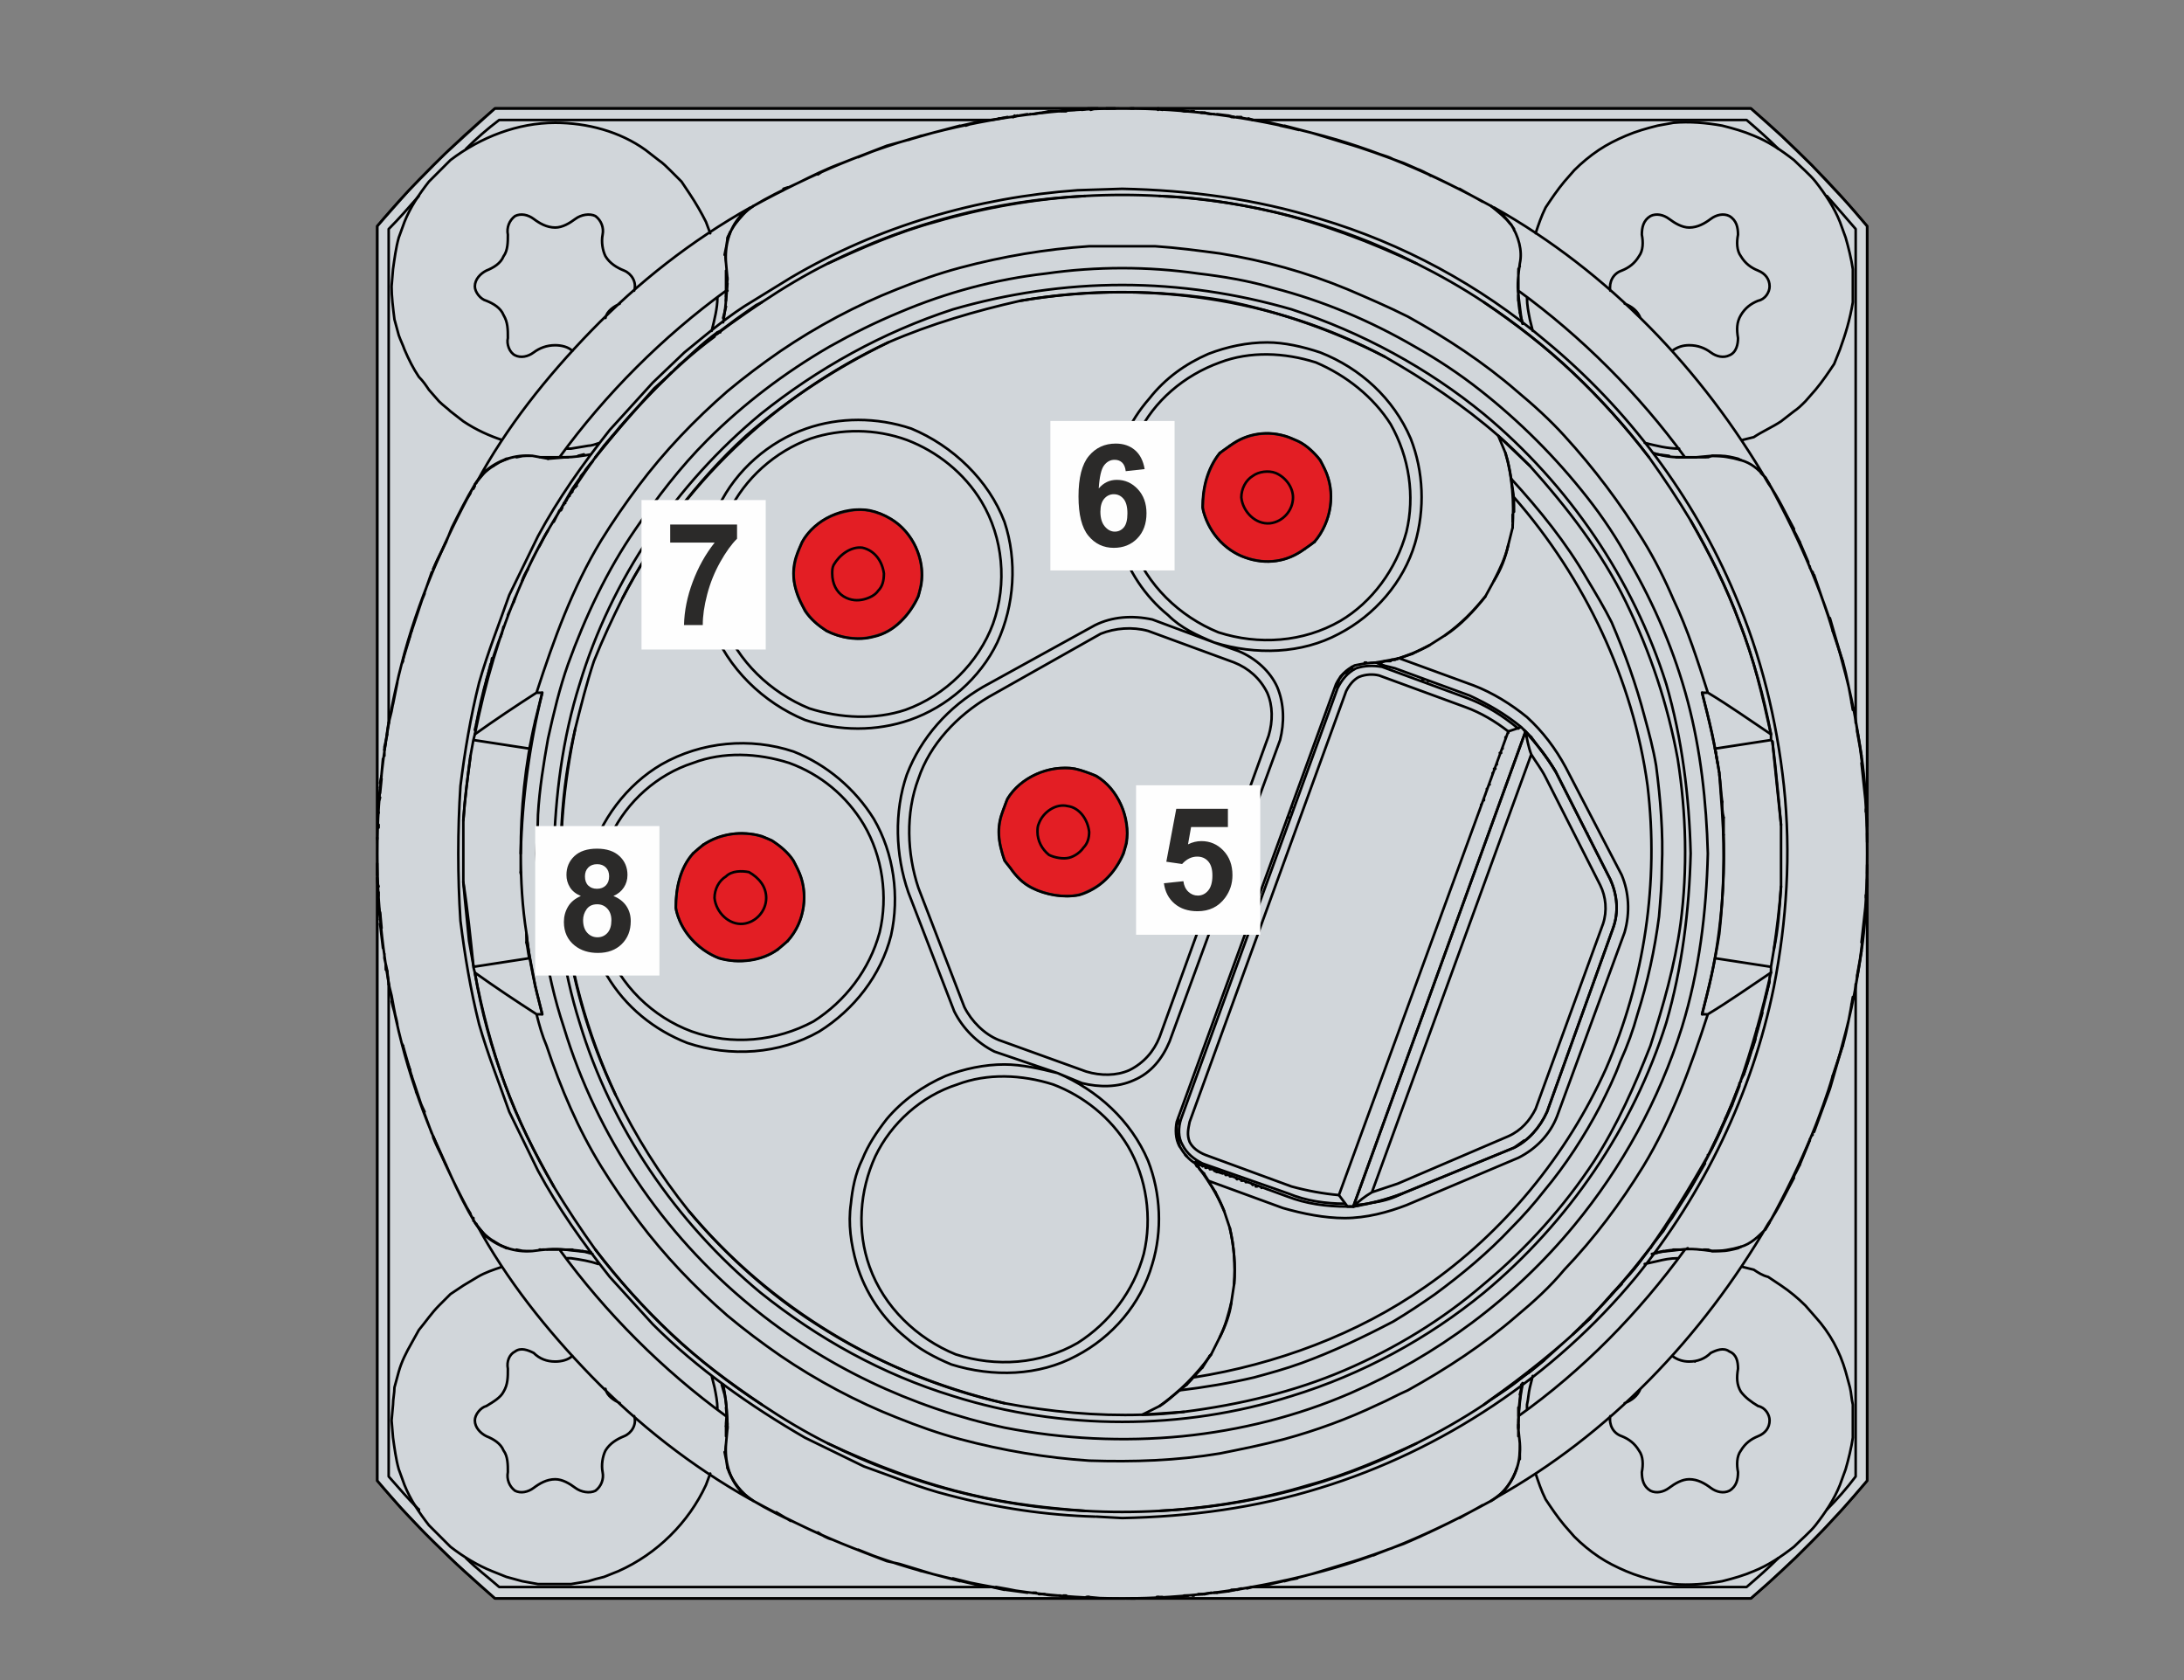 <?xml version="1.0" encoding="UTF-8"?>
<!DOCTYPE svg PUBLIC "-//W3C//DTD SVG 1.1//EN" "http://www.w3.org/Graphics/SVG/1.1/DTD/svg11.dtd">
<!-- Creator: Corel DESIGNER 2018 (64 Bit) -->
<svg xmlns="http://www.w3.org/2000/svg" xml:space="preserve" width="65mm" height="50mm" version="1.1" style="shape-rendering:geometricPrecision; text-rendering:geometricPrecision; image-rendering:optimizeQuality; fill-rule:evenodd; clip-rule:evenodd"
viewBox="0 0 6500 5000"
 xmlns:xlink="http://www.w3.org/1999/xlink">
 <rect x="0" y="0" width="6500" height="5000" fill="#808080" stroke="none"/>
 <defs>
  <style type="text/css">
   <![CDATA[
    .str0 {stroke:#2B2A29;stroke-width:7.62;stroke-linecap:round;stroke-linejoin:round;stroke-miterlimit:22.926}
    .str1 {stroke:black;stroke-width:7.62;stroke-linecap:round;stroke-linejoin:round;stroke-miterlimit:22.926}
    .fil2 {fill:none}
    .fil3 {fill:#FEFEFE}
    .fil1 {fill:#E31E24}
    .fil0 {fill:#D1D6DA}
    .fil4 {fill:#2B2A29;fill-rule:nonzero}
   ]]>
  </style>
 </defs>
 <g id="Ebene_x0020_1">
  <polygon class="fil0 str0" points="1122.62,673.04 1218.71,564.49 1323.12,458.85 1472.93,322.73 5210.98,322.73 5301.85,404.09 5393.08,492.58 5497.51,603.92 5557.02,673.04 5557.02,4406.81 5488.89,4485.58 5423.26,4556.28 5342.66,4637.1 5267.49,4707.27 5210.98,4757.13 1472.93,4757.13 1358.2,4654.28 1264.49,4563.01 1192.99,4487.52 1122.62,4406.81 "/>
  <path class="fil1 str0" d="M2011.71 2698.36c-0.08,-6.69 0.34,-17.27 0.99,-26.27 0.65,-8.99 1.53,-16.39 2.89,-24.61 1.36,-8.22 3.2,-17.26 5.71,-26.6 2.51,-9.34 5.69,-18.97 9.52,-28.27 3.83,-9.3 8.31,-18.27 13.02,-26.21 4.71,-7.94 9.63,-14.86 14.77,-21.1 5.14,-6.24 10.48,-11.79 17.59,-17.76 7.1,-5.96 15.96,-12.33 24.58,-17.63 8.61,-5.29 16.99,-9.51 24.79,-12.9 7.79,-3.39 15.01,-5.94 22.7,-8.15 7.69,-2.21 15.85,-4.06 23.19,-5.37 7.34,-1.31 13.85,-2.08 20.07,-2.54 6.22,-0.47 12.14,-0.65 19.09,-0.46 6.94,0.18 14.91,0.72 22,1.51 7.08,0.78 13.28,1.81 20.3,3.54 7.01,1.73 14.85,4.15 22.41,6.93 7.55,2.77 14.83,5.88 20.79,9.04 5.96,3.17 10.6,6.39 15.55,10.04 4.95,3.65 10.21,7.73 16.08,12.88 5.86,5.16 12.34,11.38 17.28,16.57 4.94,5.2 8.34,9.38 11.48,13.87 3.14,4.5 6,9.32 8.93,14.71 2.92,5.4 5.91,11.37 8.98,18.18 3.07,6.82 6.24,14.47 8.67,21.36 2.42,6.9 4.1,13.03 5.52,19.6 1.41,6.58 2.55,13.6 3.3,20.18 0.75,6.58 1.12,12.71 1.16,19.29 0.04,6.58 -0.24,13.61 -0.88,20.59 -0.65,6.99 -1.65,13.95 -3.05,20.94 -1.4,6.99 -3.2,14.02 -5.13,20.39 -1.94,6.37 -4.03,12.08 -7.29,19.27 -3.27,7.2 -7.73,15.87 -13.31,24.64 -5.58,8.77 -12.28,17.64 -17.42,23.6 -5.15,5.97 -8.74,9.04 -13.72,13.31 -4.98,4.27 -11.37,9.75 -18.66,14.93 -7.3,5.19 -15.52,10.1 -23.96,14.25 -8.44,4.15 -17.12,7.56 -27.1,10.49 -9.99,2.93 -21.3,5.38 -32.66,6.91 -11.37,1.54 -22.79,2.15 -32.24,2.18 -9.46,0.03 -16.93,-0.51 -25.6,-1.73 -8.68,-1.22 -18.56,-3.12 -27.16,-5.6 -8.61,-2.48 -15.95,-5.55 -24.13,-9.79 -8.19,-4.24 -17.21,-9.66 -26.27,-16.14 -9.07,-6.48 -18.17,-14.04 -26.43,-22.09 -8.27,-8.05 -15.69,-16.61 -21.77,-24.61 -6.08,-7.99 -10.8,-15.43 -14.79,-22.62 -4,-7.19 -7.25,-14.12 -9.87,-20.52 -2.63,-6.39 -4.61,-12.23 -5.95,-16.47 -1.34,-4.24 -2.02,-6.87 -2.66,-9.58 -0.64,-2.71 -1.23,-5.49 -1.31,-12.18z"/>
  <path class="fil1 str0" d="M2989.38 2557.9c-2.98,-6.94 -6.09,-17.27 -8.51,-26.54 -2.43,-9.27 -4.17,-17.49 -5.43,-25.17 -1.26,-7.67 -2.04,-14.8 -2.31,-22.56 -0.28,-7.76 -0.06,-16.16 0.79,-24.44 0.85,-8.28 2.34,-16.45 4.33,-24.33 1.99,-7.89 4.49,-15.5 7.22,-23.23 2.72,-7.74 5.68,-15.6 7.82,-21.29 2.13,-5.7 3.44,-9.23 6.66,-14.55 3.21,-5.33 8.32,-12.46 13.35,-18.61 5.02,-6.16 9.95,-11.35 15.24,-16.28 5.29,-4.94 10.92,-9.63 17.01,-14.11 6.09,-4.49 12.63,-8.77 19.32,-12.64 6.68,-3.87 13.51,-7.33 20.12,-10.29 6.61,-2.96 13,-5.41 19.88,-7.64 6.87,-2.23 14.23,-4.24 20.2,-5.65 5.96,-1.41 10.53,-2.24 16,-2.96 5.47,-0.72 11.85,-1.34 20.26,-1.74 8.41,-0.4 18.85,-0.59 28.59,0.58 9.74,1.17 18.78,3.69 27.77,6.51 8.98,2.81 17.92,5.92 25.45,8.68 7.53,2.76 13.65,5.18 20.59,9.22 6.95,4.03 14.72,9.68 21.43,15.32 6.72,5.64 12.39,11.26 16.86,16.08 4.47,4.82 7.74,8.83 11.95,14.82 4.22,5.99 9.38,13.94 13.85,21.92 4.48,7.97 8.27,15.95 11.65,24.49 3.38,8.54 6.35,17.63 8.81,28.41 2.47,10.78 4.45,23.24 5.44,33.48 0.99,10.24 0.99,18.25 -0.07,27.81 -1.05,9.56 -3.18,20.67 -6.08,31.13 -2.9,10.47 -6.57,20.29 -11.57,30.44 -5,10.16 -11.33,20.64 -16.68,28.67 -5.35,8.04 -9.74,13.63 -15.53,20.03 -5.78,6.41 -12.98,13.63 -20.03,19.87 -7.05,6.25 -13.95,11.5 -23.78,17.37 -9.82,5.88 -22.55,12.36 -32.81,16.58 -10.26,4.22 -18.04,6.18 -25.21,7.41 -7.18,1.24 -13.76,1.77 -20.65,1.97 -6.9,0.2 -14.13,0.07 -22.01,-0.52 -7.89,-0.58 -16.45,-1.62 -25.91,-3.44 -9.47,-1.82 -19.86,-4.41 -29.07,-7.25 -9.21,-2.84 -17.25,-5.94 -25.83,-10.07 -8.58,-4.13 -17.69,-9.31 -25.19,-14.38 -7.51,-5.07 -13.39,-10.03 -19.29,-15.84 -5.91,-5.81 -11.84,-12.45 -16.41,-18.01 -4.57,-5.56 -7.78,-10.04 -10.81,-14.06 -3.04,-4.01 -5.89,-7.57 -8.74,-11.13 -2.85,-3.56 -5.7,-7.12 -8.67,-14.06z"/>
  <path class="fil1 str0" d="M3579.98 1503.99c0.21,-9.7 1.36,-25.76 3.29,-40.05 1.94,-14.3 4.66,-26.81 8.51,-39.44 3.86,-12.64 8.84,-25.4 14.17,-36.5 5.33,-11.1 11.01,-20.54 15.13,-26.93 4.12,-6.39 6.67,-9.73 11.28,-13.77 4.62,-4.05 11.3,-8.82 20.32,-14.95 9.02,-6.14 20.38,-13.64 29.76,-19.07 9.38,-5.43 16.78,-8.79 25.12,-11.79 8.34,-3.01 17.63,-5.67 26.98,-7.57 9.36,-1.9 18.78,-3.03 27.49,-3.5 8.72,-0.48 16.72,-0.3 24.59,0.38 7.87,0.67 15.6,1.84 23.7,3.63 8.1,1.78 16.58,4.19 24.08,6.8 7.5,2.6 14.04,5.4 20.19,8.16 6.15,2.76 11.91,5.49 17.96,9.02 6.06,3.52 12.39,7.85 19.34,13.52 6.96,5.67 14.54,12.69 20.88,19.16 6.35,6.46 11.47,12.37 16.16,19.6 4.7,7.23 8.98,15.78 12.49,23.3 3.52,7.52 6.29,14.01 8.86,21.64 2.58,7.63 4.97,16.39 6.63,24.07 1.67,7.68 2.6,14.29 3.2,20.13 0.6,5.83 0.86,10.89 0.84,17.07 -0.01,6.17 -0.29,13.44 -0.9,20.36 -0.6,6.92 -1.53,13.48 -2.83,20.22 -1.29,6.74 -2.97,13.67 -5.3,21.23 -2.33,7.56 -5.32,15.77 -9.33,24.59 -4.01,8.81 -9.03,18.23 -14.26,26.6 -5.22,8.37 -10.65,15.68 -16.29,21.43 -5.63,5.74 -11.49,9.93 -16.47,13.49 -4.98,3.56 -9.09,6.49 -15.69,10.81 -6.6,4.31 -15.7,10 -24,14.46 -8.29,4.46 -15.78,7.68 -22.17,10.09 -6.38,2.41 -11.64,4.01 -17.39,5.42 -5.75,1.41 -11.99,2.65 -18.92,3.57 -6.92,0.92 -14.54,1.52 -21.53,1.72 -6.99,0.19 -13.36,-0.04 -21.44,-0.96 -8.07,-0.92 -17.86,-2.54 -26.7,-4.57 -8.84,-2.03 -16.72,-4.46 -24.45,-7.36 -7.73,-2.91 -15.31,-6.28 -23.66,-10.93 -8.34,-4.65 -17.47,-10.57 -25.63,-16.79 -8.16,-6.22 -15.37,-12.73 -21.82,-19.37 -6.44,-6.65 -12.13,-13.42 -17.59,-20.96 -5.46,-7.54 -10.69,-15.85 -15.58,-25.35 -4.89,-9.5 -9.44,-20.19 -12.35,-27.76 -2.91,-7.58 -4.17,-12.04 -5.17,-15.93 -0.99,-3.89 -1.71,-7.22 -1.5,-16.92z"/>
  <path class="fil1 str0" d="M2490.9 1529.67c12.91,-4.32 28.25,-8.04 40.7,-10.13 12.44,-2.1 21.99,-2.55 30.9,-2.38 8.9,0.16 17.17,0.96 26.82,3.03 9.65,2.07 20.7,5.42 30.34,9.09 9.64,3.67 17.89,7.65 26.16,12.41 8.26,4.75 16.54,10.26 23.77,15.84 7.22,5.57 13.39,11.21 19.35,17.5 5.96,6.29 11.72,13.24 16.89,20.39 5.17,7.14 9.75,14.49 13.85,22.1 4.09,7.61 7.69,15.49 10.84,23.78 3.14,8.29 5.81,16.98 7.81,25.13 2,8.14 3.31,15.73 4.15,24.39 0.83,8.65 1.18,18.38 0.6,28.42 -0.58,10.04 -2.08,20.4 -3.88,29.79 -1.81,9.38 -3.92,17.78 -8.15,27.73 -4.24,9.94 -10.61,21.42 -16.92,31.33 -6.32,9.91 -12.57,18.24 -20.32,26.93 -7.75,8.69 -16.99,17.73 -24.89,24.58 -7.91,6.84 -14.47,11.48 -22.53,16.11 -8.07,4.63 -17.62,9.23 -29.04,13.14 -11.42,3.91 -24.7,7.13 -35.79,9.01 -11.1,1.88 -20.02,2.44 -30.16,2.16 -10.15,-0.28 -21.52,-1.4 -30.99,-2.86 -9.47,-1.47 -17.04,-3.3 -25.09,-5.78 -8.05,-2.48 -16.6,-5.61 -24,-8.94 -7.41,-3.34 -13.67,-6.86 -20.24,-11.23 -6.58,-4.37 -13.47,-9.57 -20.59,-15.75 -7.13,-6.19 -14.49,-13.36 -21.4,-21.91 -6.91,-8.55 -13.36,-18.48 -18.92,-28.43 -5.57,-9.95 -10.24,-19.91 -14.27,-30.55 -4.04,-10.65 -7.42,-21.98 -9.62,-31.14 -2.2,-9.16 -3.2,-16.16 -3.67,-24.52 -0.47,-8.37 -0.39,-18.11 0.88,-28.88 1.27,-10.78 3.75,-22.59 7.89,-35.62 4.14,-13.03 9.95,-27.27 14.68,-37.22 4.72,-9.95 8.37,-15.61 12.92,-21.65 4.55,-6.05 10,-12.48 16.34,-18.87 6.33,-6.39 13.53,-12.72 20.63,-18.19 7.09,-5.47 14.06,-10.08 22.8,-14.83 8.73,-4.76 19.23,-9.66 32.15,-13.98z"/>
  <path class="fil2 str1" d="M5437.4 583.32c29.89,34.18 59.81,68.36 85.44,98.26l0 1469.59m-3926.03 388.75c4.28,175.16 25.64,350.31 81.17,516.92 98.26,324.69 294.77,615.18 555.37,828.78 217.88,179.43 478.47,303.31 756.15,363.12 175.15,34.19 354.58,42.73 529.74,25.64 170.88,-17.09 341.76,-59.81 499.83,-128.16 256.33,-111.07 487.01,-281.96 666.44,-499.83 140.98,-170.88 252.05,-371.67 320.4,-589.55 51.27,-166.61 72.64,-341.76 76.9,-516.92 -4.26,-153.79 -21.35,-307.59 -59.8,-452.83 -38.45,-145.25 -98.26,-286.23 -175.16,-418.66 -34.18,-64.09 -76.89,-128.17 -123.89,-187.97 -93.98,-119.62 -200.78,-226.43 -320.4,-320.41 -59.81,-46.99 -123.9,-89.71 -192.24,-128.16 -132.44,-76.9 -273.42,-136.71 -422.94,-175.16 -72.62,-21.36 -149.52,-34.17 -222.15,-42.72 -149.52,-21.36 -303.32,-21.36 -452.84,0 -149.52,17.09 -294.77,55.53 -435.74,115.34 -72.63,29.92 -140.99,64.09 -209.33,102.54 -132.44,76.89 -256.33,170.88 -363.13,277.68 -81.17,81.17 -149.53,170.89 -213.6,264.87 -85.45,123.89 -149.53,260.59 -200.79,401.58 -25.64,72.62 -42.73,145.24 -59.81,222.14 -12.82,72.62 -25.63,149.52 -29.9,226.41 0,38.45 -4.28,76.9 -4.28,115.35m3434.74 -991.11c55.53,98.26 106.81,196.51 145.25,303.31 42.72,106.81 68.35,217.88 93.99,333.23 -64.09,-42.73 -123.9,-85.45 -187.98,-123.9 -29.9,-93.98 -59.8,-187.97 -102.52,-277.68 -25.64,-59.81 -55.54,-119.62 -89.72,-175.15 -68.35,-111.07 -145.25,-213.61 -234.96,-311.87 -42.72,-46.98 -89.72,-89.71 -140.98,-132.43 -98.26,-85.43 -209.33,-158.07 -324.68,-222.14 -59.81,-29.91 -119.62,-55.54 -179.43,-81.17 -123.88,-51.26 -247.78,-85.45 -380.21,-106.81 -64.08,-8.54 -128.16,-17.09 -192.24,-21.35 -64.09,0 -128.16,0 -196.52,0 -128.16,8.54 -256.31,29.9 -384.48,64.07 -64.08,17.09 -123.89,38.45 -187.97,64.09 -119.62,46.98 -239.23,111.07 -346.04,183.69 -55.54,38.45 -106.8,76.9 -158.07,119.62 -98.25,85.45 -187.97,179.43 -264.86,281.95 -38.45,51.28 -76.9,106.81 -111.08,162.35 -85.44,140.98 -140.98,294.77 -192.24,452.83 -59.81,38.45 -123.88,81.17 -183.69,123.9m234.95 1345.7c-55.53,-98.26 -106.79,-196.52 -145.24,-303.32 -38.45,-106.81 -68.35,-217.88 -89.71,-333.22 59.81,42.72 123.88,85.43 183.69,123.88 8.55,34.19 17.09,64.09 29.9,94 42.72,128.15 94,247.77 162.34,358.85 34.18,55.53 72.63,111.07 111.08,162.33 76.89,102.53 166.61,196.52 264.86,281.96 51.27,42.73 102.53,81.17 158.07,119.62 106.81,72.62 226.42,136.7 346.04,183.7 64.08,25.63 123.89,46.98 187.97,64.08 128.17,34.17 256.32,55.54 384.48,64.07 132.43,4.28 260.6,0 388.76,-21.36 64.09,-12.81 128.16,-25.62 192.24,-42.71 93.99,-25.64 187.97,-59.81 277.69,-102.53 29.9,-12.81 59.81,-29.9 89.71,-42.73 115.35,-64.07 226.42,-136.7 324.68,-222.14 51.26,-42.72 98.26,-85.44 140.98,-136.71 89.71,-93.98 166.61,-196.51 234.96,-307.58 85.44,-140.99 140.98,-294.78 192.24,-452.85 64.08,-38.45 123.89,-81.16 187.98,-123.88m-854.42 -1995.06c93.98,64.09 183.71,132.44 264.87,209.33 81.17,76.9 158.07,162.35 226.42,252.06m-1456.78 -777.52c115.35,4.27 226.43,21.36 337.5,46.99 145.25,34.18 290.5,89.71 427.21,153.8m-1751.55 0c102.54,-47 209.33,-93.98 320.4,-123.9 145.26,-42.71 294.78,-68.34 444.3,-76.89m-1144.91 448.57c59.81,-47 119.61,-89.71 183.69,-132.44m-495.55 461.39c72.62,-89.71 145.24,-175.16 226.41,-252.06m269.14 3071.62c-93.98,-64.09 -187.96,-132.44 -269.14,-209.33 -81.17,-76.9 -158.07,-162.35 -226.41,-252.06m1456.77 777.51c-115.35,-8.53 -226.42,-21.35 -333.23,-46.98 -149.52,-34.18 -294.76,-89.71 -431.47,-153.8m1751.55 0c-102.53,46.99 -209.33,93.99 -320.41,123.89 -140.97,42.72 -290.5,68.36 -444.3,76.89m1144.92 -448.56c-55.53,46.99 -119.62,89.71 -179.43,132.44m491.29 -461.39c-68.35,89.71 -145.25,175.16 -226.42,252.06m495.56 -743.34c-25.63,68.35 -55.54,136.7 -89.72,205.06m-2255.64 627.99c-51.27,-21.36 -98.26,-46.99 -136.71,-81.18 -68.36,-55.53 -119.62,-132.43 -145.25,-217.86 -17.09,-59.81 -25.63,-119.62 -17.09,-179.43 4.27,-42.73 12.82,-89.71 34.19,-132.44 17.08,-42.72 42.71,-81.17 72.62,-119.62 46.98,-55.53 106.79,-98.26 175.15,-128.15 55.54,-21.37 115.35,-34.18 175.15,-34.18 51.27,0 106.81,12.81 158.07,25.63 119.62,51.27 217.88,140.98 269.14,260.6 38.45,98.26 42.72,209.33 12.82,307.59 -34.18,119.62 -119.62,217.86 -226.43,273.41 -111.07,59.8 -247.78,64.08 -371.66,25.63m781.78 -2148.85c-51.26,-21.36 -98.25,-42.72 -136.7,-81.17 -68.35,-55.54 -119.62,-132.43 -145.25,-217.87 -17.08,-55.53 -25.63,-115.34 -17.08,-175.15 4.26,-47 12.81,-93.99 34.17,-136.71 17.09,-42.73 42.72,-81.17 72.62,-115.35 47,-59.81 106.8,-102.53 175.16,-132.43 55.53,-21.36 115.34,-34.17 175.15,-34.17 51.26,0 106.8,12.81 158.07,29.89 119.61,47 217.87,136.71 269.14,256.33 38.45,98.26 42.71,209.33 12.82,311.85 -34.18,115.35 -119.63,213.61 -226.42,269.14 -111.08,59.81 -247.78,64.09 -371.68,25.64m-1217.54 230.69c102.54,34.18 213.61,34.18 311.87,0 111.07,-38.45 209.33,-123.88 260.6,-230.69 51.26,-111.07 59.8,-243.5 21.35,-358.85 -46.99,-123.89 -153.78,-226.42 -277.68,-277.69 -102.53,-34.17 -213.6,-34.17 -311.86,0 -111.07,38.45 -209.33,123.9 -260.59,230.69 -51.28,111.07 -59.81,243.52 -21.37,354.59 46.99,128.16 153.8,230.69 277.68,281.95m-350.3 961.22c128.16,42.72 273.4,34.17 393.03,-34.18 102.53,-64.08 183.7,-166.62 213.6,-286.22 25.64,-115.35 8.55,-243.52 -51.26,-346.04 -55.54,-89.72 -140.98,-162.35 -239.24,-200.79 -128.16,-42.73 -273.42,-29.9 -393.02,38.44 -102.54,59.81 -183.71,166.62 -213.61,281.97 -25.64,115.34 -8.55,243.5 51.26,346.02 55.54,94 140.98,162.35 239.24,200.8m435.75 -1422.6c-4.28,8.55 -4.28,17.09 -4.28,25.64 0,29.89 12.83,55.53 34.18,68.34 21.36,12.83 42.72,12.83 59.81,8.55 17.09,-4.27 34.18,-12.82 42.72,-25.63 12.81,-12.82 17.09,-29.9 17.09,-51.26 -4.28,-34.18 -25.63,-68.36 -64.07,-76.9 -34.19,-4.28 -68.36,21.36 -85.45,51.26m1029.56 2456.43c72.64,-8.53 149.53,-21.36 222.16,-38.44 46.98,-12.82 93.98,-25.63 140.97,-42.73 93.99,-34.17 183.7,-76.9 273.41,-123.88 42.72,-25.64 81.17,-51.26 123.9,-81.17 81.17,-59.81 158.05,-123.89 226.41,-196.52 34.18,-34.17 68.35,-72.62 98.26,-111.07 64.07,-76.9 119.62,-162.33 166.61,-252.06 21.36,-42.72 42.72,-85.43 59.81,-132.43 21.36,-46.98 38.45,-93.98 51.26,-140.98 29.91,-93.98 51.27,-192.24 64.08,-290.49 4.28,-51.27 8.55,-98.26 8.55,-149.53 4.27,-98.25 -4.27,-200.78 -17.1,-299.04 -8.53,-51.26 -21.35,-98.26 -34.17,-145.25 -25.62,-98.25 -59.81,-192.24 -98.26,-281.96 -21.36,-42.72 -46.98,-85.43 -72.62,-128.16 -64.09,-111.07 -140.98,-205.05 -226.42,-299.05m-1405.51 1025.3c-4.27,8.55 -4.27,17.09 -4.27,25.64 0,25.62 12.82,51.26 34.18,68.34 17.09,8.55 42.71,12.83 59.8,8.55 17.1,-4.27 34.19,-17.08 42.72,-29.91 12.83,-12.81 17.09,-29.9 17.09,-46.98 -4.26,-38.45 -29.9,-72.63 -64.07,-76.9 -34.19,-8.55 -72.64,17.09 -85.45,51.26m-448.56 -1431.13c-149.53,72.62 -294.77,166.6 -422.93,277.67 -149.53,136.71 -273.42,303.32 -367.4,482.75m2268.47 -717.71c-149.54,-76.9 -307.59,-132.44 -474.21,-166.61 -200.78,-34.17 -410.11,-34.17 -610.9,0m-986.86 2708.49c111.09,132.43 239.25,247.78 380.23,337.49 170.88,111.08 363.12,187.98 559.63,234.96m-1277.34 -2007.86c-34.18,162.33 -51.26,333.21 -38.45,504.1 17.09,200.79 72.62,401.58 158.07,585.27m1965.14 -1849.81c29.91,12.83 51.27,42.73 51.27,72.64 0,38.45 -29.91,72.62 -68.36,76.9 -42.71,4.26 -81.16,-34.19 -85.43,-76.9 0,-25.64 12.81,-51.27 34.17,-64.09 17.09,-12.81 47,-17.08 68.35,-8.55m704.9 162.35c4.26,-76.9 0,-149.52 -21.36,-222.16m-34.18 380.23c17.09,-34.19 34.18,-68.36 42.71,-106.81m-187.97 269.14c47,-34.18 85.45,-72.62 119.63,-115.35m-269.14 187.97c38.44,-12.81 72.62,-25.62 102.53,-42.71m-2024.96 674.99c29.91,17.08 51.26,42.71 51.26,76.89 0,38.45 -29.9,72.63 -68.35,76.89 -42.72,4.27 -81.17,-34.17 -85.45,-76.89 0,-25.63 12.83,-51.27 34.19,-64.08 17.08,-17.09 46.98,-17.09 68.35,-12.81m1414.04 1008.2c-21.35,-51.26 -51.26,-98.26 -85.43,-140.98m115.35 358.86c4.27,-55.54 0,-111.09 -12.82,-166.62m-29.91 324.67c17.09,-34.17 25.64,-68.34 34.18,-102.52m-213.61 307.59c59.81,-42.72 111.08,-93.98 153.8,-153.79m-81.16 170.88l-123.9 8.54m1426.87 -388.75l-29.91 29.9m93.99 -111.07c-17.09,25.63 -34.18,46.98 -55.54,68.34m119.62 -153.79c-12.81,21.36 -29.9,38.45 -42.72,59.81m162.34 -252.05l-42.72 72.63m89.71 -170.89c-12.81,25.63 -21.35,47 -34.18,68.36m68.36 -145.26l-21.36 42.72m111.07 -316.12c-17.08,64.07 -34.17,123.88 -55.53,183.69m76.89 -277.68l-12.81 51.26m46.99 -333.22c-4.28,64.08 -12.81,128.17 -21.36,187.97m-726.25 -1439.69l-93.99 -89.71m-649.35 905.68l-328.95 897.13c-21.36,51.27 -55.53,93.99 -106.81,115.35 -46.98,21.36 -102.52,21.36 -153.79,8.55l-72.62 -29.91 -187.97 -64.08c-51.26,-25.63 -93.99,-68.36 -119.62,-119.62l-136.71 -354.58c-38.45,-111.08 -42.71,-239.23 -4.26,-350.3 42.71,-111.09 123.88,-200.8 226.42,-260.61l333.21 -183.69c51.27,-25.64 111.08,-29.91 170.89,-17.09l183.69 68.35 72.63 25.64c51.27,21.36 93.98,59.81 115.34,106.79 21.36,51.28 21.36,106.81 8.55,158.07m679.25 -25.63c-38.45,-29.9 -81.16,-55.54 -128.15,-72.63l-256.33 -93.98c-17.09,-4.28 -38.45,-4.28 -59.8,4.27 -17.1,8.54 -29.91,25.63 -38.45,42.73l-465.66 1281.61c-4.27,21.36 -8.55,38.45 0,59.81 8.54,17.09 25.63,29.9 46.99,38.45l256.33 93.99c46.99,12.81 93.98,21.36 140.98,25.62m555.37 -1379.87c4.26,21.36 8.53,46.99 17.08,68.36 12.81,21.36 29.9,42.72 42.73,68.34l162.33 320.42c17.08,34.17 21.36,76.89 8.55,115.33l-200.8 551.1c-17.08,34.18 -42.72,64.08 -81.17,81.18l-328.94 140.97c-25.63,8.55 -51.27,17.08 -76.89,25.63 -21.36,12.82 -38.45,25.64 -55.55,42.73m-2174.47 -2328.28l29.9 -34.17m-38.45 42.72l4.27 -4.28m-76.89 93.99c17.08,-21.36 34.17,-42.73 51.26,-64.09m-64.07 81.17l4.26 -4.27m-21.36 25.64l17.1 -21.37m-153.8 247.78c8.54,-17.08 17.09,-34.17 25.63,-46.99m-76.9 149.53c4.27,-12.83 8.55,-21.36 17.08,-34.19m-42.71 98.26l4.27 -12.81m-42.71 115.34l4.26 -12.81m-55.54 179.42l21.36 -85.43m-42.72 179.41l12.82 -55.53m-51.27 341.77c4.28,-64.08 12.83,-128.17 21.36,-192.24m2195.85 1264.53l222.14 81.16c59.81,17.1 123.9,29.91 183.71,29.91 64.07,0 128.15,-17.09 183.69,-38.45l333.22 -140.98c51.26,-25.63 93.99,-68.35 115.35,-123.88l200.78 -546.83c17.09,-59.81 12.82,-119.62 -8.54,-170.88l-166.62 -320.41c-29.89,-55.53 -68.34,-106.8 -115.34,-149.52 -46.99,-38.44 -102.52,-72.63 -158.06,-93.99l-222.15 -81.16m465.66 337.49c-25.64,-42.73 -55.54,-81.18 -89.71,-119.62l-4.28 -4.27m196.52 1751.54l-21.36 17.09m-2576.06 -2952l4.28 0m3135.68 1217.55c8.55,81.17 17.1,166.6 25.64,247.78m-3891.85 418.66c-8.55,-81.18 -17.08,-166.61 -29.91,-247.78m3874.77 -1204.72l12.81 21.36m-170.88 -85.45c29.9,0 55.54,4.28 85.44,12.82m0 2341.08c-29.9,8.55 -55.54,12.83 -85.44,12.83m170.88 -85.45l-12.81 21.36m-3067.35 -2990.44c17.09,-21.36 34.19,-42.72 55.54,-55.53m-76.9 98.26l8.55 -21.36m2264.19 -76.9c21.36,17.08 42.73,34.17 59.81,55.53m21.36 209.33c0,29.9 4.28,55.54 12.82,85.45m-2370.99 -81.17l4.26 -51.27m2836.66 2887.91c-29.91,0 -55.54,4.28 -81.17,12.82m76.89 -2370.99l51.26 0m-2883.64 2887.9c0,-42.71 -4.26,-85.43 -12.81,-128.15m2379.54 -4.28c-8.54,47 -12.82,89.72 -12.82,136.71m-4.27 115.35c-12.81,38.44 -38.45,76.89 -76.9,98.25m-2678.57 -739.06c-25.64,-4.27 -51.28,-8.55 -76.9,-8.55m559.63 747.61c-34.18,-21.36 -64.08,-59.81 -76.9,-98.25m-696.34 -674.99c-21.36,-12.81 -42.72,-34.18 -55.53,-55.54m98.26 76.9l-21.36 -8.54m0 -2332.55l21.36 -8.54m-98.26 76.9c12.81,-21.36 34.17,-42.72 55.53,-55.55m162.34 -21.35l51.27 -4.27m2341.09 627.99l0 -4.28m-17.09 17.09l8.54 -8.54m-25.64 21.36l8.55 -8.55m-17.09 29.92l4.28 -12.83m-482.75 1324.34l4.28 -8.54m-4.28 29.9l0 -8.54m-2345.36 -431.48l0 1465.32c29.9,34.18 59.81,68.35 89.71,98.26m140.98 145.25c29.9,29.91 64.09,55.53 98.26,85.44l1461.05 0m0 -4366.05l-1461.05 0c-34.17,25.64 -68.36,55.54 -98.26,85.45m-140.98 140.97c-29.9,34.18 -59.81,68.36 -89.71,98.26l0 1469.59m4280.61 2341.09c29.89,-29.91 59.81,-64.08 85.44,-98.26l0 -1465.32m-1794.27 1794.27l1469.58 0c29.92,-25.63 64.09,-55.53 94,-85.44m-1255.99 -1050.93c47,-4.27 93.98,-17.09 136.71,-34.17m367.4 -1375.61l-512.66 1414.06 0 0m68.36 -1619.12l12.81 4.28m-2541.87 803.14c8.54,81.17 25.63,158.07 46.99,239.23l-17.09 0m0 -956.94l17.09 0c-38.45,158.07 -59.81,316.14 -64.09,478.47m3567.18 -239.23c-12.82,-81.17 -29.91,-158.07 -51.27,-239.24l17.09 0m0 956.94l-17.09 0c21.36,-81.16 38.45,-158.06 51.27,-239.23 12.82,-119.62 17.09,-239.24 8.54,-358.85m-1559.3 1046.65l-8.54 -4.27m170.88 -3105.79l1469.58 0c29.92,25.64 64.09,55.54 94,85.45m-1208.99 3105.78l474.19 -1302.97"/>
  <path class="fil2 str1" d="M4518.9 2168.26c-46.99,-38.45 -93.98,-68.36 -149.52,-89.72l-256.32 -93.99c-25.64,-4.26 -51.26,-4.26 -76.9,4.28 -25.64,12.81 -42.72,34.17 -55.54,59.81l-465.65 1281.61c-8.54,25.64 -8.54,55.54 4.27,76.9 12.81,25.64 34.17,42.72 59.81,55.54l256.32 89.72c51.27,21.36 111.08,29.9 166.62,29.9m-1909.62 -1068.01l-29.9 25.62m281.95 260.6l-29.9 25.63m1345.7 -1499.49l-29.91 21.35m281.95 264.88l-29.89 21.36m1106.45 -273.41l25.64 0m-81.17 -8.55l34.17 4.27m-2806.73 2887.92l4.26 -8.55m2353.91 4.28l0 8.53m-2358.17 -3353.56l4.26 -51.26m-12.81 102.52l8.55 -34.17m-440.02 444.29l17.08 -4.27m-76.89 8.55l29.9 0m2815.28 2054.86l-333.21 136.71c-47,17.08 -93.99,29.9 -145.26,38.45l512.66 -1414.06c34.17,38.44 64.07,76.89 89.71,119.62l162.34 320.4c21.35,47 25.62,98.26 8.54,145.25l-196.52 546.82c-21.36,47 -55.54,85.45 -98.26,106.81m-888.58 132.43l-21.36 -34.17m-17.09 555.37l21.36 -34.18m495.56 -2063.41l21.36 8.55m-55.53 -8.55l4.26 0m136.71 -25.64l-38.45 12.83 -21.36 4.26m358.86 -431.47l0 21.36m-991.13 1858.35c-4.26,-12.82 -8.54,-25.64 -8.54,-38.45m29.9 68.34l-4.27 -4.26m47 29.9l-17.09 -8.54m939.85 -2033.51l4.28 29.91m-363.13 512.65l-17.08 0m-747.63 -1644.74l-8.53 0m93.98 4.27l-12.81 -4.27m89.71 8.53c-8.55,0 -17.09,0 -25.64,-4.26m42.72 4.26l-8.53 0m34.17 4.28l-4.27 0m29.9 4.27l-21.35 -4.27m29.89 4.27l0 0m59.82 8.55l-17.09 -4.27m38.45 4.27l-12.83 0m47 8.54l-12.81 -4.27m-482.75 4400.22l8.54 0m-149.52 -8.54l17.09 0m-34.18 -4.27l8.55 0m-132.43 -17.09l38.44 8.54m-1836.98 -1841.26l4.27 38.45m-8.55 -55.53l0 12.81 0 0m-17.09 -149.52l0 0m-4.26 -38.45l4.26 25.64 0 0m-8.53 -111.08c0,8.54 0,17.09 4.27,25.63m-4.27 -68.35c0,8.54 0,21.36 0,34.18m4434.4 -4.28c0,-8.54 0,-17.09 0,-25.62m0 64.07c0,-4.26 0,-12.81 0,-21.36m-29.92 290.5c12.83,-64.07 21.37,-132.43 25.64,-200.78m-4430.12 -213.61l0 4.28m4.27 -42.72l0 8.53m4.26 -119.61l0 0m4.28 -34.18l-4.28 21.36m17.09 -119.61l-4.26 21.35m12.81 -81.16c-4.27,17.09 -4.27,34.18 -8.55,55.54m4404.5 166.6c-4.27,-68.34 -12.81,-136.7 -25.64,-200.78m29.92 286.23c0,-4.27 0,-12.82 0,-21.36m0 68.35c0,-8.54 0,-17.09 0,-25.63m-1845.54 2247.09l17.09 -4.26m-47 8.54l12.83 -4.28m-38.45 8.55l21.36 -4.27m-64.09 8.55l8.55 0m-38.44 4.27l21.35 -4.27m-38.45 4.27l12.82 0m-29.91 4.27l4.27 0m-42.72 4.27l25.64 -4.27 0 0m-89.71 4.27l12.81 0m-93.98 4.28l12.81 0m-401.57 -4404.5l-25.63 4.27m46.99 -8.54l-21.36 4.27m51.26 -8.54l-12.82 4.27m51.27 -8.55l0 0m29.91 -4.27l-21.37 4.27m47 -8.55l-21.36 4.28m38.45 -4.28l-12.82 0m42.72 -4.26l-8.54 4.26m38.45 -4.26l0 0 -25.64 0m68.35 -4.27c-8.54,0 -17.09,4.27 -21.36,4.27m47 -4.27l-21.36 0m72.62 0l-25.63 0m273.41 3148.51l4.27 8.53 12.83 12.83m1529.39 -1217.55c-4.27,-17.08 -4.27,-29.89 -8.55,-46.98m21.36 158.06c-4.27,-29.9 -4.27,-55.54 -8.54,-81.16m12.82 179.41l0 -51.26m-3562.9 371.68c4.26,17.08 4.26,29.9 8.54,46.98m-25.64 -256.31l0 4.26m1982.24 1520.86l-21.36 17.08m-2285.55 -935.57l-25.63 -89.71m128.16 354.57l-38.45 -85.43m3293.76 -1153.46l-25.63 -34.19m-435.74 -226.41c-8.55,4.27 -17.1,4.27 -25.64,4.27m-2503.43 175.16l21.36 -85.45m0 956.94l-21.36 -85.43m3473.18 -871.51l21.36 85.45m0 786.06l-21.36 85.43m-1033.84 568.19c21.37,0 38.45,-4.27 55.54,-8.55m-76.9 12.83l12.83 0m-2798.21 -1713.1l-25.63 85.43m128.16 -350.3l-38.45 81.16m4096.91 1700.29l-29.91 72.62m128.17 -354.57l-29.91 89.71m-72.62 -1529.4l-25.64 -59.81m128.17 354.58l-29.91 -89.71"/>
  <path class="fil2 str1" d="M4497.54 1424.91c-4.27,-25.62 -8.55,-51.26 -17.08,-76.9l-21.37 -51.26c-102.53,-89.71 -217.88,-166.6 -337.48,-234.96 -328.95,-175.15 -717.71,-230.69 -1085.11,-166.61 -132.44,29.91 -264.87,68.36 -393.03,123.9 -337.5,158.05 -619.45,427.19 -790.33,760.42 -29.91,59.81 -59.81,123.89 -85.45,187.97 -21.36,64.08 -38.45,132.43 -55.53,200.79 -85.45,363.12 -42.73,751.88 119.62,1089.37 59.81,123.9 132.43,239.24 217.86,346.04 239.25,286.23 576.73,491.28 939.86,572.45 136.71,25.64 273.41,38.45 410.12,34.18l51.26 -25.63c21.36,-12.82 38.45,-29.91 59.81,-47m-111.07 72.63c42.72,0 85.45,-4.27 123.9,-8.54 166.6,-21.36 328.95,-59.81 478.47,-123.9 149.52,-64.07 290.5,-149.52 414.38,-256.31 128.16,-106.81 239.24,-230.69 328.95,-367.4 68.35,-106.81 119.62,-222.16 166.61,-341.76 38.45,-119.62 72.63,-239.24 89.72,-363.14 21.36,-162.33 17.09,-328.94 -8.55,-491.28 -29.9,-162.33 -81.17,-316.13 -153.79,-465.66 -72.63,-149.52 -175.16,-281.95 -286.23,-405.85 -29.9,-29.9 -59.81,-59.8 -93.99,-89.71m-948.4 2114.68c-4.26,-12.82 -8.54,-25.64 -8.54,-42.73l0 -21.36m0 12.82l0 -12.82 4.28 -21.36m55.53 145.26l-4.27 -8.55c-21.36,-12.82 -34.17,-29.9 -47,-51.26 -12.81,-21.37 -12.81,-51.27 -8.54,-72.63l474.2 -1302.97c12.81,-25.64 29.91,-42.73 55.53,-55.54 21.37,-4.27 42.73,-8.55 64.09,-8.55l46.99 -8.55m-546.82 1550.77c-4.28,-8.55 -8.55,-12.83 -12.81,-21.36m17.08 542.55l4.27 -4.27 25.63 -51.28c17.09,-34.17 29.91,-68.34 34.18,-102.52l8.55 -55.53c4.27,-55.54 0,-111.09 -12.82,-166.62l-17.1 -51.26c-8.53,-21.36 -17.08,-38.45 -25.62,-55.54m-85.45 572.46c17.09,-17.09 29.91,-34.18 47,-51.26m435.75 -2076.23l17.08 -12.81m-34.17 25.62l17.09 -12.81 8.55 -4.27m-38.45 34.17l12.81 -17.09 8.55 -4.27m-29.91 42.72l8.55 -21.36 4.26 -8.54m516.92 -491.29c0,-25.62 0,-46.99 -4.26,-68.35m-299.05 491.28c17.08,-8.53 34.18,-17.08 51.27,-25.62l46.98 -29.91c47,-29.9 85.45,-72.62 119.63,-115.35l25.63 -46.98c21.35,-34.19 34.18,-68.36 42.71,-106.81l12.83 -51.26 0 -8.55m-405.85 410.12l55.54 -8.55 12.81 -4.26m393.03 234.95c-8.55,-8.53 -21.36,-21.35 -29.91,-29.9 -46.98,-38.44 -98.26,-68.34 -153.79,-93.98l-222.14 -81.17 -34.18 -8.54 -8.55 -4.27m-17.09 1602.01c29.92,-4.26 55.54,-12.81 81.18,-25.62l333.21 -136.71c42.72,-21.36 76.9,-59.81 98.26,-106.81l196.52 -546.82c17.08,-46.99 12.81,-98.25 -8.54,-145.25l-162.34 -320.4c-12.82,-21.37 -29.9,-46.99 -47,-68.35m-76.9 1187.63l29.91 -21.36m0 -1221.81l-8.55 -8.55 -38.45 12.82 -504.09 1379.87 25.62 34.19c4.28,0 8.55,0 17.09,0l21.36 -4.28m1080.84 -1153.46c-4.28,-17.08 -4.28,-29.9 -4.28,-46.99m-38.45 -239.23c12.83,51.26 21.37,102.53 29.91,153.79l-4.27 -25.64m-25.64 657.91c34.18,-145.26 47,-299.04 42.73,-448.58m-3537.27 -337.48l-17.09 81.17 4.27 -12.83m12.82 -68.34c-29.9,128.15 -42.73,260.59 -42.73,393.02l0 55.55m42.73 337.49c-8.54,-51.27 -21.37,-102.54 -25.63,-153.8l0 25.64m3404.83 824.5l-21.36 34.18 -21.37 25.64 -21.35 29.89c64.08,-89.71 123.89,-187.96 179.42,-286.22 34.18,-68.36 64.09,-136.71 89.72,-205.06 38.45,-111.08 68.35,-217.88 93.99,-333.22l0 -17.09 -166.62 -25.64m-72.62 679.27l4.27 -4.28m-3460.37 -674.99l-166.61 25.64 4.28 17.09c38.45,226.41 119.61,440.02 234.95,636.54 38.45,64.07 81.17,128.15 123.9,187.96 136.7,179.43 303.31,337.49 495.55,461.39 64.09,42.72 128.16,81.17 196.52,115.34 239.23,119.62 499.83,187.97 764.7,200.78 72.62,4.28 149.52,4.28 222.14,0 264.88,-12.81 529.74,-81.16 764.71,-200.78 68.35,-34.17 136.71,-72.62 200.78,-115.34l17.09 -12.81c34.17,-21.37 72.62,-47 106.81,-76.9 4.26,0 4.26,-4.28 8.53,-4.28l47 -38.45 85.44 -76.89c64.08,-59.81 119.62,-119.62 175.15,-187.97l25.64 -29.91 25.63 -34.18m-371.67 375.94l4.28 -4.26c4.26,-4.28 8.53,-8.55 12.81,-12.83m-119.62 89.73c102.53,-72.64 205.06,-153.8 299.05,-243.52l0 0 64.07 -72.62c68.36,-72.63 123.9,-149.52 179.43,-226.42l51.26 -81.17c47,-81.17 89.72,-166.61 128.17,-256.33l21.36 -55.54m12.82 -34.17c29.9,-89.71 55.53,-183.69 76.89,-277.68l0 0m4.28 -42.72l8.54 -51.27c12.82,-59.8 17.08,-123.89 21.36,-187.97l0 -98.26c0,-29.9 0,-55.54 0,-85.43l-4.28 -47 -12.81 -128.16 -8.55 -72.62 -4.26 -4.28m-3861.95 0l-8.55 47c-8.53,64.07 -17.08,128.16 -21.36,192.24l0 98.25c0,29.91 0,55.55 0,85.45l4.28 46.99 12.82 128.16 12.81 72.63 0 4.27m3806.41 243.5l8.54 -25.63 4.28 -29.9m-123.9 -837.32l166.62 -25.64 0 -17.08c-42.72,-226.42 -123.9,-440.03 -239.24,-636.54 -38.45,-64.09 -81.17,-128.16 -123.89,-187.97 -136.7,-179.43 -303.32,-337.5 -491.29,-461.39 -64.07,-42.72 -132.43,-81.17 -200.78,-115.34 -234.97,-119.62 -499.83,-187.97 -764.71,-200.79 -72.62,-4.27 -149.52,-4.27 -222.14,0 -264.87,12.82 -525.47,81.17 -764.7,200.79 -68.36,34.17 -132.43,72.62 -196.52,115.34l-17.08 8.54c-59.81,42.73 -115.35,81.17 -166.61,123.9l-85.45 76.89c-59.81,59.82 -119.62,119.63 -175.15,187.97l-25.63 29.91 -25.63 34.18 -21.36 29.9 -21.37 25.63 -12.81 25.64m427.21 -457.12l-8.55 4.27c-47,34.18 -85.45,72.63 -128.16,111.08m38.45 -34.18l-25.63 21.36m106.79 -85.43c-64.07,46.98 -119.61,98.25 -175.14,153.79l-4.28 0 -64.08 72.63c-64.09,72.62 -123.88,145.24 -179.43,226.41m0 0l-46.99 81.17c-51.26,81.16 -93.98,166.61 -128.16,256.32l-17.08 38.45m-12.83 34.18l-4.27 17.09c-34.18,89.71 -59.8,179.42 -76.9,273.4l-4.26 17.1m51.26 -213.6l-4.28 25.62 -12.81 38.45m1896.79 516.92l8.55 -29.9c12.82,-76.9 -25.63,-162.34 -89.72,-200.79 -21.36,-8.54 -42.72,-17.09 -64.07,-21.35 -76.9,-12.83 -162.34,25.62 -200.79,89.71l-12.81 34.17c-8.55,21.36 -12.83,42.73 -12.83,64.09 0,29.9 8.55,59.81 17.09,85.43l17.1 21.36c17.08,25.64 38.45,47 64.07,59.81 42.72,21.37 93.98,29.91 140.98,21.37 59.81,-17.09 106.8,-64.09 132.43,-123.9m568.18 -927.03c51.28,-59.81 64.09,-149.53 29.92,-217.88l-12.82 -25.63c-17.1,-21.37 -38.45,-42.72 -64.08,-55.54l-29.91 -12.81c-59.8,-21.36 -123.89,-12.81 -175.15,25.63m-29.91 21.35c-38.45,47 -51.26,106.81 -51.26,162.35 12.81,68.35 64.07,128.16 128.16,149.52 59.81,21.36 123.89,12.82 175.16,-25.63m-1149.19 140.97l8.54 -34.17c12.82,-76.9 -25.62,-158.07 -89.71,-196.52 -21.36,-12.81 -42.72,-21.36 -64.08,-25.62 -76.9,-12.83 -162.34,25.62 -200.79,93.98l-12.81 29.9c-8.55,21.36 -12.82,42.72 -12.82,64.09 0,29.89 8.55,59.81 21.36,85.43l12.81 25.64c17.1,25.63 38.45,42.72 64.09,59.81 42.72,21.36 93.98,29.9 140.98,17.08 59.81,-12.81 106.8,-64.08 132.43,-119.62m-670.71 764.7c-38.45,42.72 -51.27,102.53 -51.27,162.34 12.82,68.35 64.08,123.89 128.17,149.52 59.81,17.09 128.15,8.55 175.15,-25.63m29.9 -25.63c51.26,-55.53 64.09,-145.25 29.91,-213.6l-12.82 -25.64c-17.09,-25.62 -38.45,-42.71 -64.07,-59.81l-29.92 -12.81c-59.81,-17.09 -123.88,-8.54 -175.15,25.64m1170.54 1999.32l76.9 4.27c200.79,-4.27 397.31,-29.9 589.55,-89.71 363.13,-111.08 696.34,-333.23 939.86,-627.99 200.78,-247.78 346.03,-546.83 410.11,-862.96 38.45,-196.52 51.27,-397.31 29.91,-598.09 -21.36,-196.52 -68.36,-388.76 -145.26,-568.19 -123.88,-294.77 -320.4,-555.37 -563.9,-756.15 -196.52,-166.61 -427.21,-290.5 -670.72,-363.12 -192.24,-59.81 -388.76,-85.45 -589.55,-89.73l-132.43 4.28c-299.04,21.36 -593.82,106.81 -854.41,260.6l-111.08 68.35c-72.62,42.72 -136.7,98.26 -205.06,153.79l-93.98 89.71 0 0 -128.16 140.99c-81.17,102.53 -153.79,205.05 -213.6,316.13l-85.45 175.15c-29.9,85.44 -64.07,170.89 -89.71,260.6 -25.64,102.53 -42.72,205.06 -55.54,307.59 -8.55,132.43 -8.55,269.14 0,401.57 12.82,102.54 29.9,205.06 55.54,307.59 25.64,89.71 59.81,175.16 89.71,260.59l85.45 175.16c59.81,111.07 132.43,213.6 213.6,316.14l128.16 140.97c132.43,132.44 290.5,243.51 452.83,337.5l175.16 85.43c85.44,29.91 166.62,64.09 252.05,85.45 145.26,38.45 290.5,59.81 435.75,64.08m1260.26 -3712.42l4.28 -8.55m-4.28 25.63l0 -8.53m0 85.43l0 -29.9m538.28 495.56l-4.27 0m25.64 0l-12.83 0m29.91 -4.28l-12.82 4.28m-8.54 0c-12.81,0 -25.64,0 -38.45,0l-38.45 0c-25.63,0 -51.26,-4.28 -76.89,-12.83m-393.04 -401.57l-8.54 -68.35 0 -12.81 0 -4.27m8.54 93.98l0 -4.27m4.28 12.82l-8.54 -34.19m-2362.45 -123.88c0,12.81 0,25.63 0,38.45l0 38.45c0,25.62 -4.28,51.26 -8.55,76.9m-393.02 393.02c-25.64,4.27 -51.28,8.55 -76.9,8.55l-38.45 0c-12.82,0 -25.64,0 -38.45,0m555.37 2828.09l4.26 51.28m-534 -521.2l-4.28 0 0 0m76.9 0l-38.45 0m94 8.55l-76.9 -8.55c-34.19,-4.27 -64.09,0 -98.26,4.28 -25.64,0 -47,0 -72.62,-8.55m252.04 17.09l-29.9 -8.54m418.66 405.85c8.55,34.17 12.81,68.34 8.55,106.79 0,12.81 0,25.64 0,38.45m-8.55 -153.79l0 4.27m-4.28 -4.27l8.55 29.91m2793.93 -427.21l-34.18 8.54m89.71 -12.82l-4.26 0 -76.9 8.55m158.06 -8.55l12.82 4.28m-25.63 -4.28l8.55 0m-21.37 0l4.28 0m-81.17 0l34.17 0m0 0l0 0 8.55 -4.27m-504.11 499.83l0 -25.64m0 59.81l0 -17.08m4.28 -81.16l8.54 -34.19m-4.28 8.55l0 -4.27m-8.54 153.79c0,-12.81 0,-25.64 0,-38.45 0,-38.45 4.28,-72.62 8.54,-106.79m-3020.34 -2764.03l-17.08 8.54 -21.37 12.81m115.35 -29.9c-51.27,-4.27 -102.53,12.82 -140.98,47 -8.54,12.81 -21.36,25.63 -29.9,38.45 -93.99,170.88 -170.88,350.3 -217.88,534.01 -47,183.69 -72.62,375.93 -72.62,563.9 0,187.98 25.62,380.22 72.62,563.92 47,183.69 123.89,363.12 217.88,534 8.54,12.83 21.36,25.64 29.9,38.45 38.45,34.17 89.71,51.27 140.98,47m-25.64 -2366.73l-21.36 4.28m2969.08 -679.26l-8.54 -12.82 -4.27 -4.27c-8.54,-12.81 -21.36,-25.64 -34.18,-38.45l-21.36 -12.81c-170.88,-93.99 -346.04,-170.88 -534,-217.88 -183.71,-46.99 -371.68,-72.62 -563.92,-72.62 -187.97,0 -380.21,25.63 -563.9,72.62 -183.71,47 -363.13,123.89 -534.02,217.88 -12.81,8.54 -25.63,17.08 -38.45,29.9 -34.17,38.45 -46.99,89.72 -42.71,140.98m25.62 -115.35l-12.81 21.37 -8.55 17.08m-4.26 29.9l-4.28 21.36m3097.25 662.18c-21.36,-25.64 -42.72,-42.73 -72.63,-51.27l-8.54 -4.27c-17.09,-4.27 -34.17,-8.55 -51.27,-8.55l-25.63 0 -47 4.28m192.25 2311.18l12.82 -12.82 12.81 -21.36c93.99,-170.88 170.89,-350.31 217.88,-534 51.26,-183.7 72.63,-375.94 72.63,-563.92 0,-187.97 -21.37,-380.21 -72.63,-563.9 -46.99,-183.71 -123.89,-363.13 -217.88,-534.01l-12.81 -21.36 -12.82 -12.83m-717.7 2934.91l0 -21.35m-2362.45 -25.64c-4.28,51.26 8.54,102.54 42.71,140.99 12.82,12.81 25.64,21.34 38.45,29.89 170.89,93.99 350.31,170.89 534.02,217.88 183.69,46.99 375.93,72.63 563.9,72.63 192.24,0 380.21,-25.64 563.92,-72.63 187.96,-46.99 363.12,-123.89 534,-217.88 12.81,-8.55 25.64,-17.08 38.45,-29.89 34.17,-38.45 51.26,-89.73 47,-140.99m478.47 -576.73c29.9,-4.27 64.07,0 93.98,4.28l25.63 0c17.1,0 34.18,-4.28 51.27,-8.55l8.54 -4.28c29.91,-8.53 51.27,-29.89 72.63,-51.26m-3785.05 34.18l21.37 12.82 17.08 8.54m29.9 4.27l21.36 4.28m598.09 598.09l4.28 21.35m-833.06 -875.77l17.09 38.45c21.36,47 42.72,89.71 68.36,132.43m-158.07 -346.04l29.9 81.18m-59.81 -170.88l12.82 38.44 17.09 51.26m-98.26 -363.12l8.55 34.17c8.54,47 17.09,93.99 29.9,140.99l4.27 8.55m-76.89 -615.18l0 12.81m8.53 239.23l8.55 72.63m-12.81 -166.61l0 12.82m0 -252.05l0 4.27m4.26 -47l-4.26 17.09m72.62 -422.93l-4.27 8.55c-12.81,46.98 -21.36,93.98 -29.9,140.97l-8.55 34.18m-17.09 106.8l-4.27 47m8.55 -68.36l0 12.82m111.07 -461.38l-17.09 51.26 -12.82 38.45m59.81 -175.16l-29.9 85.45m158.07 -346.04c-25.64,42.71 -47,85.43 -68.36,128.16l-17.09 42.72m2294.1 3127.15l34.18 -4.28m-175.16 17.09l21.36 0m-136.7 4.28l-12.82 0m-170.89 -4.28l17.1 0m115.35 4.28l17.08 0m-410.12 -38.45l29.91 4.27m-89.72 -17.08l55.54 12.81m-239.23 -64.09l98.26 29.91 81.16 21.37m-615.18 -239.25c42.72,25.64 85.44,47 132.44,68.35 85.44,42.73 175.15,76.9 264.87,111.09l38.45 8.53m316.12 76.9l64.09 8.55m944.13 -85.45c59.81,-17.08 115.34,-38.45 175.15,-59.81 89.71,-38.45 175.16,-81.16 260.59,-128.16m-615.18 239.25l81.18 -21.37 98.26 -29.91m-239.25 64.09l55.54 -12.81m-89.71 17.08l29.9 -4.27m-427.2 -4395.95l-12.82 0m-119.61 4.27l0 0m-170.89 17.09l0 0m29.91 -4.28l-25.64 4.28m333.23 -21.36l-17.09 0m405.85 38.44l-25.64 -4.27m89.71 17.09l-55.54 -12.82m239.25 64.09l-98.26 -29.91 -81.18 -21.36m615.18 239.24c-85.43,-47 -170.88,-89.72 -260.59,-128.17 -59.81,-21.35 -115.34,-42.71 -175.15,-59.8m-499.84 -98.26l-4.27 0m158.07 17.09l-34.18 -4.28m-764.7 34.18l-81.16 21.36c-42.73,12.81 -89.73,25.63 -136.71,38.45 -42.73,17.08 -89.72,34.17 -132.43,51.26 -47,17.1 -89.73,38.45 -132.44,59.81 -47,21.36 -89.72,42.72 -132.44,68.36m674.99 -252.06l-55.54 12.82m89.72 -17.09l-25.63 4.27m2417.98 3131.43l12.81 -25.64m38.45 -93.98c21.36,-55.54 42.73,-111.07 59.81,-170.88m64.09 -239.25l8.53 -55.53m-42.71 205.07c12.82,-47 21.35,-94 29.9,-145.26m38.45 -294.77l0 -8.54m0 34.17l0 -8.54m0 -303.32l0 -4.27m0 34.18l0 -8.55m-38.45 -294.77c-8.55,-51.27 -17.08,-98.26 -29.9,-145.25m42.71 205.06l-8.53 -55.54m-64.09 -239.23c-17.08,-59.81 -38.45,-115.35 -59.81,-175.16m-38.45 -89.71l-12.81 -25.64m-8.55 -17.08c-21.36,-42.73 -42.71,-85.45 -68.35,-128.16m0 2195.83c25.64,-42.72 46.99,-85.43 68.35,-132.43m-764.7 880.04c8.55,25.64 17.09,51.28 29.92,76.9 17.08,25.64 34.17,51.27 55.53,76.9l29.9 34.17c21.36,21.36 47,42.72 72.62,59.81 25.64,17.09 51.28,29.91 81.18,42.72 29.91,12.82 59.81,21.37 93.98,29.92l47 8.53c46.98,4.28 98.26,0 145.24,-8.53 34.18,-8.55 64.09,-17.1 93.99,-29.92 42.72,-17.08 81.17,-42.72 119.62,-72.62 21.36,-21.36 46.99,-42.72 64.08,-64.08 29.9,-38.45 55.54,-76.9 72.62,-119.62l17.09 -46.99c8.55,-29.91 17.09,-64.08 21.36,-93.98l0 -51.28 0 -46.98c-4.27,-17.09 -4.27,-34.18 -8.55,-51.26l-12.81 -47c-17.09,-59.81 -46.98,-115.35 -89.71,-162.33l-29.91 -34.19c-21.36,-21.36 -46.99,-42.71 -72.62,-59.81l-38.45 -25.62c-17.09,-4.28 -29.9,-12.83 -42.72,-21.37l-34.18 -8.55m0 -2460.7l34.18 -8.54c25.63,-17.09 55.53,-29.9 81.17,-47l38.45 -29.9c12.81,-8.55 21.36,-17.09 34.17,-29.9l29.91 -34.18c21.36,-25.63 38.45,-51.27 55.54,-76.9l17.08 -42.71c17.09,-47 29.9,-89.72 38.45,-140.99l0 -46.99 0 -51.26c-4.27,-29.9 -12.81,-64.09 -21.36,-93.99l-17.09 -47c-17.08,-42.71 -42.72,-81.16 -72.62,-119.6 -17.09,-21.37 -42.72,-42.73 -64.08,-64.09 -38.45,-29.91 -76.9,-55.54 -119.62,-72.62 -29.9,-12.83 -59.81,-21.36 -93.99,-29.91 -46.98,-8.54 -98.26,-12.82 -145.24,-8.54l-47 8.54c-34.17,8.55 -64.07,17.08 -93.98,29.91 -29.9,12.81 -55.54,25.62 -81.18,42.71 -25.62,17.1 -51.26,38.45 -72.62,59.81l-29.9 34.19c-21.36,25.62 -38.45,51.26 -55.53,76.89 -12.83,25.63 -21.37,51.26 -29.92,76.9m-2456.43 0c-4.27,-12.82 -8.54,-21.36 -12.81,-34.19 -12.83,-25.62 -29.91,-55.53 -47,-81.16 -8.54,-12.82 -17.09,-25.63 -25.62,-38.44l-34.19 -34.19c-8.54,-8.54 -21.36,-21.36 -34.17,-29.9l-38.45 -29.91c-76.9,-55.54 -175.16,-81.16 -269.14,-81.16 -111.07,0 -222.15,42.71 -311.87,111.07 -21.35,21.36 -42.71,42.72 -64.07,64.09 -29.91,38.44 -55.54,76.89 -72.62,119.6l-17.1 47c-8.54,29.9 -12.81,64.09 -17.09,93.99l-4.26 51.26c0,29.91 4.26,64.08 8.54,98.26l12.81 46.99c4.27,12.82 12.82,29.9 17.1,42.73 12.81,29.9 25.62,55.53 42.71,81.16 12.82,12.82 21.36,25.63 29.91,38.45l29.9 34.18c12.82,12.81 25.64,21.35 34.17,29.9l38.45 29.9c38.45,25.64 76.9,42.72 115.35,55.54m3498.82 2435.08c-21.36,0 -42.72,4.26 -59.81,8.54l-38.45 8.55m-333.21 333.21l-8.55 34.19c-4.28,17.08 -4.28,34.17 -8.55,51.26l0 12.81m350.31 -2875.1c34.17,8.55 68.36,17.09 102.53,17.09m-452.84 -448.56c0,21.35 4.27,42.71 8.55,64.08l8.55 34.17m-2875.11 350.31c4.28,0 8.55,0 12.82,0l51.27 -8.54c8.55,0 21.36,-4.27 34.17,-8.55m333.22 -333.22c8.54,-34.17 17.09,-68.35 17.09,-98.25m-640.81 2883.63c-25.63,8.55 -51.26,17.09 -72.62,29.92l-42.73 25.62c-12.81,8.55 -25.62,17.1 -38.45,25.64l-34.17 34.17c-21.36,21.36 -38.45,47 -59.81,72.64l-21.36 38.44c-17.09,29.9 -29.9,55.54 -38.45,85.44l-12.81 47c0,17.08 -4.28,34.17 -4.28,51.26l-4.26 46.98 4.26 51.28c4.28,29.9 8.55,64.07 17.09,93.98l17.1 46.99c17.08,42.72 42.71,81.17 72.62,119.62 21.36,21.36 42.72,42.72 64.07,64.08 38.45,29.9 81.18,55.54 123.9,72.62l42.72 17.09c17.09,4.28 29.9,8.55 46.99,12.83l47 8.53c34.17,0 68.34,0 98.25,0l51.27 -8.53c12.81,-4.28 29.89,-8.55 46.99,-12.83l42.71 -17.09c115.35,-51.26 209.33,-145.24 260.61,-256.32l12.81 -34.18m-333.23 -623.71c-25.62,-8.55 -51.26,-12.83 -81.16,-17.09l-12.82 0m448.57 448.56c0,-21.36 -4.27,-42.71 -8.55,-64.07l-8.54 -34.19m-982.57 -1777.17l-4.28 42.72m12.83 -132.43l0 4.26m8.54 -46.98l-8.54 38.44m38.45 -192.24c-4.28,21.36 -8.55,42.72 -12.83,64.09m51.27 -205.07c-8.54,25.64 -17.08,47 -21.36,72.62m64.08 -196.5c-8.54,21.36 -17.09,38.44 -21.35,59.81m72.62 -187.98c-8.55,17.08 -17.09,34.18 -25.64,55.53m111.07 -226.42c-21.36,34.18 -38.45,68.36 -55.53,102.54m68.36 -123.9l-4.28 8.55m824.51 -837.32c-175.16,98.25 -333.22,222.14 -474.19,367.39 -132.45,136.71 -252.06,286.24 -341.78,452.85m914.23 -871.51l-34.17 17.09m46.98 -25.63l-12.81 4.26m145.24 -64.07l0 0c-17.08,4.28 -29.89,12.81 -42.72,21.36m183.71 -76.89c-21.37,8.53 -42.73,17.08 -64.09,25.62m187.97 -64.07c-12.81,4.26 -25.62,8.54 -38.45,12.81m162.34 -42.72l-38.44 8.55m59.81 -12.83l-12.82 4.28m136.7 -25.63c-12.81,0 -25.62,4.27 -38.45,4.27m47 -8.54l-4.28 4.27m140.99 -17.1c-17.09,0 -34.18,0 -47,4.28m64.08 -4.28l-8.55 0m123.9 -8.53c-17.09,0 -29.91,0 -42.72,4.27m179.43 -4.27c-8.55,0 -21.36,0 -34.18,0m55.54 4.27l-8.55 -4.27m149.52 12.81c-21.36,0 -42.71,-4.28 -64.07,-4.28m205.05 25.64c-21.36,-4.27 -42.72,-8.54 -64.08,-8.54m200.79 38.45c-17.09,-4.27 -34.18,-8.55 -55.54,-12.82m196.52 51.27c-21.36,-8.55 -38.45,-12.82 -59.81,-17.1m196.51 64.09c-17.09,-8.54 -38.45,-12.82 -59.8,-21.37m175.14 72.63c-12.81,-8.54 -29.9,-17.09 -42.71,-21.35m196.51 98.24c-21.35,-12.81 -46.99,-25.62 -68.35,-38.45m995.39 1012.49c-25.64,-47 -46.99,-93.98 -76.9,-136.7 -196.52,-337.5 -474.2,-627.99 -815.96,-820.24m935.58 1059.46l-42.72 -98.25m46.99 111.08l0 -4.28m8.54 17.09l-4.27 -4.27m4.27 8.55l0 0m47 128.15l-42.72 -123.88m85.44 260.59l-38.44 -132.43m42.71 145.24l-4.27 -8.53m34.18 136.7l-8.55 -21.36m29.91 158.07l-12.83 -72.63m25.64 213.6l-12.81 -119.62m0 534.02l12.81 -115.35m-25.64 213.59l12.83 -72.62m-29.91 158.07l8.55 -21.36m-34.18 136.71l4.27 -8.55m-42.71 145.25l38.44 -132.43m-85.44 260.59l47 -128.16m-51.28 132.44l0 0m-4.27 8.55l4.27 -4.28m-8.54 17.09l0 -4.28m-46.99 111.07l42.72 -98.25m-931.32 1055.19c337.5,-187.96 615.18,-478.47 811.7,-815.95 29.91,-42.73 51.26,-89.71 76.9,-136.71m-995.39 1012.48c21.36,-12.82 47,-25.63 68.35,-38.45m-196.51 98.26c12.81,-4.28 25.62,-12.82 38.45,-17.09m-166.62 68.36c21.36,-8.55 38.45,-17.1 55.54,-21.36m-196.51 64.07c17.09,-4.26 38.45,-8.54 55.54,-17.09m-187.97 51.28c12.81,-4.28 29.9,-4.28 46.98,-8.55m-196.51 34.17c21.36,0 38.44,-4.28 59.81,-8.54m-200.78 25.63c21.36,0 42.71,-4.27 64.07,-4.27m-145.25 8.54l4.28 0m-51.27 4.28c8.55,0 21.36,0 34.18,0m-192.24 -4.28l46.98 4.28m-119.62 -8.55l8.55 0m-68.36 -4.27c17.1,4.27 34.19,4.27 51.28,4.27m-192.25 -25.63c25.63,4.26 46.99,8.54 68.35,12.81m-196.5 -38.44c17.08,4.27 34.17,8.55 51.26,12.81m-183.71 -46.99c12.83,4.28 25.64,8.54 38.45,12.81m-187.97 -64.08c21.36,8.55 42.72,17.1 64.09,25.64m-183.71 -76.9c12.83,8.55 25.64,17.09 42.72,21.36m-145.24 -68.35l21.36 12.81m-42.72 -25.63l21.36 12.82m-34.17 -17.1l0 0m-880.06 -854.4c89.72,166.6 209.33,316.14 341.78,452.83 140.97,145.26 299.03,269.14 474.19,367.4m-824.51 -837.32l0 8.54m-64.08 -128.16c17.08,38.45 34.17,72.62 55.53,106.81m-111.07 -226.43c8.55,21.36 17.09,38.45 25.64,55.53m-76.9 -192.24c8.54,21.36 17.09,42.72 25.63,59.81m-64.08 -192.24c4.28,25.64 12.82,47 21.36,68.36m-55.53 -205.07c4.26,21.36 12.81,42.72 17.09,68.36m-38.45 -196.52l8.54 38.45m-8.54 -51.26l0 12.81m-12.83 -136.7l4.28 46.99m3896.12 -222.15c-4.28,170.89 -25.64,341.77 -72.62,504.11 -98.26,311.86 -290.51,593.81 -542.56,803.14 -166.61,136.71 -363.12,243.52 -572.45,307.59 -162.35,51.27 -333.23,76.9 -504.11,76.9 -170.88,0 -341.76,-25.63 -504.09,-76.9 -209.35,-64.07 -401.59,-170.88 -572.47,-307.59 -252.05,-209.33 -444.3,-491.28 -538.28,-803.14 -51.26,-162.34 -72.62,-333.22 -76.9,-504.11 4.28,-170.88 25.64,-341.76 76.9,-504.09 93.98,-311.87 286.23,-593.82 538.28,-803.15 170.88,-136.71 363.12,-243.52 572.47,-311.86 162.33,-47 333.21,-72.63 504.09,-72.63 170.88,0 341.76,25.63 504.11,72.63 209.33,68.34 405.84,175.15 572.45,311.86 252.05,209.33 444.3,491.28 542.56,803.15 46.98,162.33 68.34,333.21 72.62,504.09m-2900.73 -1546.48l-4.28 4.27m123.9 -89.72c-42.73,29.91 -81.17,55.55 -115.35,85.45m-559.64 1234.63l-166.61 -25.64 4.28 -17.08c29.9,-149.52 72.62,-299.06 132.43,-435.75 59.81,-140.98 140.97,-269.14 226.42,-388.76m1854.07 521.19c-115.35,-47 -213.61,-140.98 -256.32,-260.6 -38.45,-106.8 -29.91,-226.42 17.09,-328.95 46.98,-98.25 136.71,-175.15 243.5,-213.59 89.71,-34.19 192.24,-29.92 286.23,0 89.72,38.44 170.88,102.52 222.15,183.69 55.54,98.26 72.63,213.6 46.99,320.4 -29.9,111.07 -102.52,209.33 -196.52,264.87 -111.07,64.08 -243.5,72.63 -363.12,34.18m-781.79 2148.85c-115.34,-47 -213.6,-140.98 -256.32,-260.61 -38.45,-106.79 -29.9,-226.41 17.09,-328.95 46.99,-98.24 136.7,-179.41 243.51,-213.59 89.71,-34.18 192.24,-29.91 286.22,0 89.71,34.18 170.89,98.25 222.15,183.7 55.53,93.98 72.63,213.6 47,320.4 -29.92,111.08 -102.54,205.06 -196.52,264.87 -111.07,64.08 -243.51,72.63 -363.13,34.18m-435.74 -1922.43c-115.35,-47 -213.61,-140.98 -256.33,-256.33 -38.45,-106.8 -29.9,-226.42 17.09,-328.95 46.99,-98.26 136.7,-179.42 243.51,-217.87 89.71,-29.91 192.24,-29.91 286.23,4.27 89.71,34.18 170.88,98.25 222.14,183.7 64.09,106.8 76.9,243.5 34.17,363.12 -42.71,115.35 -140.97,213.61 -260.59,256.33 -89.71,29.9 -192.24,25.63 -286.22,-4.27m-59.81 162.33c93.98,34.19 170.88,98.26 222.14,183.71 55.53,93.98 72.63,213.6 47,320.4 -29.91,111.07 -102.54,205.05 -196.52,264.86 -111.07,59.81 -243.51,72.64 -363.13,29.91 -115.34,-42.72 -213.6,-136.7 -256.32,-256.33 -38.45,-106.79 -29.9,-226.41 17.08,-328.95 47,-98.25 136.71,-179.41 243.52,-213.6 89.71,-34.17 192.24,-29.9 286.23,0m-461.39 -1405.5c8.54,-25.64 -8.55,-51.27 -29.91,-59.81 -21.35,-8.55 -42.71,-21.36 -55.53,-42.72 -8.54,-17.09 -12.82,-42.73 -8.54,-64.09 4.27,-21.36 -4.28,-42.71 -21.36,-55.53 -17.09,-8.54 -42.73,-4.28 -59.81,8.55 -17.09,12.81 -38.45,25.62 -59.81,25.62 -25.64,0 -46.99,-12.81 -64.09,-25.62 -17.09,-12.83 -38.45,-17.09 -55.53,-8.55 -17.09,12.82 -25.63,34.17 -21.35,55.53 0,21.36 0,47 -12.83,64.09 -8.53,21.36 -29.9,34.17 -51.26,42.72 -17.09,8.54 -34.17,25.63 -34.17,46.99 0,17.08 17.08,38.45 34.17,42.72 21.36,8.55 42.73,21.36 51.26,42.72 12.83,21.37 12.83,42.73 12.83,68.35 -4.28,17.09 4.26,42.72 21.35,51.27 17.08,8.54 38.44,4.27 55.53,-8.55 17.1,-12.81 38.45,-21.36 64.09,-21.36 17.08,0 38.45,4.28 51.26,17.09m3088.71 3169.87c-4.28,25.64 8.54,51.26 34.17,59.81 21.36,8.55 38.45,21.36 51.26,42.72 12.82,17.09 12.82,42.73 8.55,64.08 0,21.36 4.27,42.72 25.63,55.55 17.08,8.53 38.45,4.26 55.53,-8.55 17.1,-12.82 38.45,-25.64 59.81,-25.64 25.64,0 47,12.82 64.09,25.64 17.09,12.81 38.45,17.08 55.53,8.55 21.37,-12.83 25.64,-34.19 25.64,-55.55 -4.27,-21.35 -4.27,-46.99 8.54,-64.08 12.82,-21.36 29.91,-34.17 51.27,-42.72 21.36,-8.55 34.17,-25.64 34.17,-47 0,-17.08 -12.81,-38.45 -34.17,-42.71 -21.36,-12.82 -38.45,-25.63 -51.27,-42.72 -12.81,-21.36 -12.81,-42.72 -8.54,-68.35 0,-21.36 -4.27,-42.72 -25.64,-51.27 -17.08,-12.81 -38.44,-4.28 -55.53,4.27 -17.09,17.09 -38.45,25.64 -64.09,25.64 -17.08,0 -34.17,-4.28 -51.26,-17.09m-3272.4 0c-12.81,12.81 -34.18,17.09 -51.26,17.09 -25.64,0 -46.99,-8.55 -64.09,-25.64 -17.09,-8.55 -38.45,-17.08 -55.53,-4.27 -17.09,8.55 -25.63,29.91 -21.35,51.27 0,25.63 0,46.99 -12.83,68.35 -8.53,17.09 -29.9,29.9 -51.26,42.72 -17.09,4.26 -34.17,25.63 -34.17,42.71 0,21.36 17.08,38.45 34.17,47 21.36,8.55 42.73,21.36 51.26,42.72 12.83,17.09 12.83,42.73 12.83,64.08 -4.28,21.36 4.26,42.72 21.35,55.55 17.08,8.53 38.44,4.26 55.53,-8.55 17.1,-12.82 38.45,-25.64 64.09,-25.64 21.36,0 42.72,12.82 59.81,25.64 17.08,12.81 42.72,17.08 59.81,8.55 17.08,-12.83 25.63,-34.19 21.36,-55.55 -4.28,-21.35 0,-46.99 8.54,-64.08 12.82,-21.36 34.18,-34.17 55.53,-42.72 21.36,-8.55 38.45,-34.17 29.91,-59.81m2618.77 -2734.11c209.34,239.23 354.59,542.54 397.31,858.68 34.17,286.23 -8.55,576.73 -123.9,841.59 -115.34,256.33 -303.31,487.02 -538.28,649.36 -200.78,140.98 -444.29,230.69 -687.8,269.14m1422.6 -3054.53c17.09,-12.81 34.18,-17.09 51.26,-17.09 25.64,0 47,8.55 64.09,21.36 17.09,12.82 38.45,17.09 55.53,8.55 21.37,-8.55 25.64,-34.18 25.64,-51.27 -4.27,-25.62 -4.27,-46.98 8.54,-68.35 12.82,-21.36 29.91,-34.17 51.27,-42.72 21.36,-4.27 34.17,-25.64 34.17,-42.72 0,-21.36 -12.81,-38.45 -34.17,-46.99 -21.36,-8.55 -38.45,-21.36 -51.27,-42.72 -12.81,-17.09 -12.81,-42.73 -8.54,-64.09 0,-21.36 -4.27,-42.71 -25.64,-55.53 -17.08,-8.54 -38.44,-4.28 -55.53,8.55 -17.09,12.81 -38.45,25.62 -64.09,25.62 -21.36,0 -42.71,-12.81 -59.81,-25.62 -17.08,-12.83 -38.45,-17.09 -55.53,-8.55 -21.36,12.82 -25.63,34.17 -25.63,55.53 4.27,21.36 4.27,47 -8.55,64.09 -12.81,21.36 -29.9,34.17 -51.26,42.72 -25.63,8.54 -38.45,34.17 -34.17,59.81m384.48 2358.18l0 4.27m12.82 -29.91l-8.55 17.09 0 4.27m85.44 -311.86l0 8.55m-3421.92 1260.25c-17.09,-8.53 -38.45,-21.36 -42.72,-42.72m3242.49 -81.16l0 0m-162.33 81.16c-8.55,21.36 -25.64,34.19 -47,42.72m-3033.16 -3229.68c4.27,-21.35 25.63,-34.17 42.72,-42.71m2990.44 0c21.36,8.54 38.45,21.36 47,42.71m-1379.88 2400.9l0 -4.26m0 -4.28l0 4.28m-269.14 -153.8l-260.6 -93.99c-42.71,-17.09 -81.16,-55.54 -102.52,-98.25l-136.71 -354.59c-34.17,-102.53 -38.45,-222.14 0,-324.67 34.18,-102.54 115.35,-187.97 209.33,-243.51l333.23 -187.98c42.71,-17.08 93.98,-21.35 140.97,-8.53l256.33 93.98c42.72,17.09 76.89,47 98.25,89.71 17.09,38.45 17.09,85.45 4.28,128.17l-324.69 897.13c-17.09,42.72 -46.98,76.9 -89.71,98.26 -38.45,17.09 -85.43,17.09 -128.16,4.27m1273.07 -2503.43l0 0m-3058.79 1341.43l0 0m264.87 -581.01l4.27 0m-4.27 4.28l0 0m-12.82 17.08l4.27 -4.27m-8.54 12.82l0 0m-8.55 12.82l0 -4.28m-4.26 8.55l4.26 -4.27m-8.54 8.55l4.28 0m-8.55 8.53l4.27 -4.27m-8.55 17.1l4.28 -8.55m-25.64 42.72l17.09 -34.17m320.41 -397.31l12.81 -12.82m-51.26 47l38.45 -34.18m-401.57 1072.28l0 4.28m0 -12.81l0 4.27m3507.36 1234.62l17.09 -34.18m-25.64 51.26l0 -4.26m-12.81 25.63l4.27 -4.27m-76.9 128.16c25.64,-38.45 46.99,-76.9 68.35,-115.34m-72.62 119.62l4.27 -4.28m-4.27 8.54l0 0m-4.28 8.55l0 -4.28m-4.26 8.55l0 -4.27m-4.27 8.55l4.27 -4.28m-8.55 8.54l4.28 0m-4.28 4.28l0 0m256.33 -563.92l0 0m-4.27 4.27l0 0m-709.17 -2242.83l0 -12.81m0 59.81c0,-12.82 0,-25.64 0,-38.45m0 -21.36c0,8.54 0,21.36 0,34.17m-2353.91 25.64l0 0m-4.26 -47c4.26,4.28 4.26,8.55 4.26,8.55 0,0 0,0 0,0m-4.26 -21.36l0 8.54m-534.02 546.83l-12.81 0m-4.28 2358.17l-4.26 0m38.45 0c-8.55,0 -17.1,0 -29.91,0m29.91 0c8.54,0 12.81,0 17.09,0m504.09 -2887.91l-4.26 -46.99c-4.28,-25.64 0,-47 4.26,-72.62m2332.55 -42.73c21.36,34.18 34.18,76.9 25.64,115.35 -4.28,29.9 -8.55,64.08 -4.28,93.98m-2353.91 3366.39l0 8.54m0 115.35c-4.26,-25.64 -8.54,-46.99 -4.26,-72.63l4.26 -47m2353.91 4.28l4.28 42.72c0,25.64 0,46.99 -8.55,72.63m4.27 -115.35c0,-12.81 0,-21.36 0,-29.9m-3007.52 -2858.01c25.62,-8.55 46.98,-8.55 72.62,-8.55l46.99 8.55m2345.36 679.25l4.27 -8.53m-474.19 1302.97l0 -12.82m-1841.27 393.03c136.71,187.97 307.59,358.85 495.57,495.56m2358.17 0c192.25,-136.71 358.85,-307.59 495.56,-495.56m0 -2358.17c-136.71,-187.97 -307.59,-358.85 -495.56,-495.56m-2358.17 0c-187.98,136.71 -358.86,307.59 -495.57,495.56m3891.86 1144.91l0 -1832.71c-106.81,-128.17 -222.16,-243.52 -346.04,-350.31l-1849.81 0m0 4434.4l1849.81 0c123.88,-106.81 239.23,-222.16 346.04,-350.32l0 -1832.7m-1546.5 1016.75c-64.07,0 -123.88,-8.55 -179.42,-29.91l-222.15 -81.18 -34.17 -12.81 -8.55 0m-234.96 -3144.23l-1858.34 0c-123.9,106.79 -243.52,222.14 -350.31,350.31l0 1836.98m0 59.81l0 1836.98c106.79,128.16 226.41,243.51 350.31,350.32l1854.07 0m-2080.5 -264.87l0 4.26m303.31 -1956.6c0,81.17 4.28,158.07 17.1,239.24m3558.62 -358.85l-8.54 -119.62m-3545.82 551.09l4.28 0m2964.82 1238.91l0 0m-2396.63 -3101.53l-4.27 0m1439.68 2482.08l-4.27 -4.28 0 0m17.08 8.55l-4.27 0m17.09 4.26l-4.27 0m21.36 8.55l-8.55 -4.27m25.64 8.55l-12.82 -4.28m25.63 8.55l-4.27 0m21.36 4.26l-8.54 0m21.35 8.55l-4.26 -4.27m21.36 8.55l-4.27 0m21.36 4.26l-8.55 0m21.36 8.55l-4.27 -4.27m17.08 8.55l-4.26 0m17.09 4.27l0 0m17.08 4.26l0 0m632.27 -1127.82l0 0m4.27 -17.08l0 0m8.54 -17.09l0 4.27m4.28 -17.08l0 0m4.27 -17.1l0 4.27m8.54 -17.09l0 0m4.27 -17.08l0 0m4.28 -17.09l0 4.28m8.53 -17.09l-4.26 0m8.54 -17.1l0 4.27m4.27 -17.08l0 0m8.54 -17.09l-4.26 0m8.54 -17.09l0 4.28m4.27 -17.09l0 0m4.28 -17.1l0 4.28m8.53 -17.09l0 0m-645.07 222.15l0 -4.27m-4.28 17.09l0 0m-8.54 17.08l4.27 0m414.39 -405.84l0 0m-17.08 -4.28l4.27 0m487.01 457.12l0 0"/>
  <g id="_2703977906288">
   <rect class="fil3" x="1909.27" y="1488.2" width="369.7" height="444.79"/>
   <path class="fil4" d="M1994.64 1614.72l0 -53.76 198.96 0 0 42.33c-16.43,16.16 -33.09,39.3 -50.09,69.5 -16.93,30.19 -29.91,62.3 -38.8,96.3 -8.89,34.01 -13.27,64.42 -13.13,91.16l-55.88 0c0.99,-41.98 9.6,-84.81 25.9,-128.48 16.37,-43.6 38.1,-82.69 65.4,-117.05l-132.36 0z"/>
  </g>
  <g id="_2703977904240">
   <rect class="fil3" x="1592.89" y="2458.43" width="369.7" height="444.79"/>
   <path class="fil4" d="M1728.77 2666.58c-14.95,-6.35 -25.89,-15.03 -32.66,-26.18 -6.85,-11.07 -10.23,-23.28 -10.23,-36.47 0,-22.65 7.9,-41.35 23.63,-56.09 15.74,-14.75 38.17,-22.16 67.17,-22.16 28.79,0 51.08,7.41 66.96,22.16 15.87,14.74 23.85,33.44 23.85,56.09 0,14.04 -3.67,26.53 -11.01,37.53 -7.27,10.94 -17.57,19.34 -30.83,25.12 16.86,6.77 29.63,16.65 38.45,29.63 8.75,13.06 13.12,28.01 13.12,45.02 0,28.08 -8.89,50.87 -26.74,68.44 -17.78,17.56 -41.49,26.31 -71.12,26.31 -27.51,0 -50.37,-7.26 -68.72,-21.8 -21.59,-17.07 -32.38,-40.64 -32.38,-70.48 0,-16.44 4.09,-31.54 12.2,-45.3 8.12,-13.76 20.89,-24.34 38.31,-31.82zm12.14 -58.42c0,11.57 3.24,20.67 9.74,27.16 6.56,6.5 15.24,9.74 26.03,9.74 11.01,0 19.76,-3.31 26.32,-9.88 6.56,-6.56 9.88,-15.66 9.88,-27.23 0,-10.94 -3.25,-19.69 -9.74,-26.25 -6.56,-6.56 -15.17,-9.87 -25.82,-9.87 -11.15,0 -19.97,3.31 -26.53,9.94 -6.56,6.64 -9.88,15.46 -9.88,26.39zm-5.5 129.96c0,16.16 4.09,28.72 12.27,37.75 8.19,9.03 18.35,13.55 30.55,13.55 12,0 21.88,-4.38 29.71,-13.06 7.83,-8.67 11.71,-21.23 11.71,-37.6 0,-14.32 -3.95,-25.82 -11.93,-34.5 -7.97,-8.68 -18.06,-13.06 -30.26,-13.06 -14.18,0 -24.7,4.94 -31.68,14.82 -6.92,9.88 -10.37,20.53 -10.37,32.1z"/>
  </g>
  <g id="_2703977903824">
   <rect class="fil3" x="3381.16" y="2337.09" width="369.7" height="444.79"/>
   <path class="fil4" d="M3463.99 2628.56l57.99 -6c1.7,13.12 6.56,23.57 14.68,31.26 8.18,7.69 17.57,11.5 28.22,11.5 12.14,0 22.44,-4.94 30.83,-14.89 8.4,-9.95 12.63,-24.91 12.63,-44.87 0,-18.77 -4.16,-32.81 -12.56,-42.19 -8.32,-9.39 -19.19,-14.05 -32.59,-14.05 -16.72,0 -31.75,7.34 -45.02,22.02l-46.99 -6.78 29.64 -157.47 153.67 0 0 54.18 -109.58 0 -9.17 51.58c12.91,-6.42 26.18,-9.67 39.72,-9.67 25.83,0 47.7,9.39 65.62,28.22 17.99,18.77 26.95,43.18 26.95,73.24 0,25.05 -7.27,47.34 -21.73,67.03 -19.75,26.81 -47.13,40.21 -82.13,40.21 -28.01,0 -50.87,-7.55 -68.5,-22.57 -17.71,-15.1 -28.23,-35.28 -31.68,-60.75z"/>
  </g>
  <g id="_2703977902800">
   <rect class="fil3" x="3126.13" y="1252.87" width="369.7" height="444.79"/>
   <path class="fil4" d="M3406.66 1396.04l-56.3 6.21c-1.35,-11.57 -4.94,-20.11 -10.73,-25.61 -5.78,-5.51 -13.26,-8.26 -22.51,-8.26 -12.27,0 -22.64,5.51 -31.11,16.51 -8.47,11.01 -13.76,33.94 -15.95,68.79 14.47,-17.07 32.39,-25.61 53.91,-25.61 24.2,0 45.01,9.24 62.3,27.73 17.28,18.56 25.89,42.4 25.89,71.68 0,31.05 -9.1,56.02 -27.3,74.79 -18.21,18.77 -41.56,28.15 -70.06,28.15 -30.55,0 -55.74,-11.92 -75.43,-35.77 -19.68,-23.85 -29.56,-62.86 -29.56,-117.19 0,-55.67 10.3,-95.81 30.83,-120.44 20.53,-24.62 47.2,-36.9 80.01,-36.9 23,0 42.05,6.49 57.15,19.48 15.1,12.91 24.7,31.75 28.86,56.44zm-131.66 126.86c0,18.91 4.38,33.51 13.06,43.81 8.67,10.3 18.55,15.45 29.77,15.45 10.72,0 19.68,-4.23 26.88,-12.63 7.13,-8.46 10.73,-22.29 10.73,-41.48 0,-19.76 -3.89,-34.22 -11.58,-43.46 -7.76,-9.18 -17.35,-13.76 -28.92,-13.76 -11.22,0 -20.61,4.37 -28.37,13.19 -7.69,8.75 -11.57,21.73 -11.57,38.88z"/>
  </g>
 </g>
</svg>
